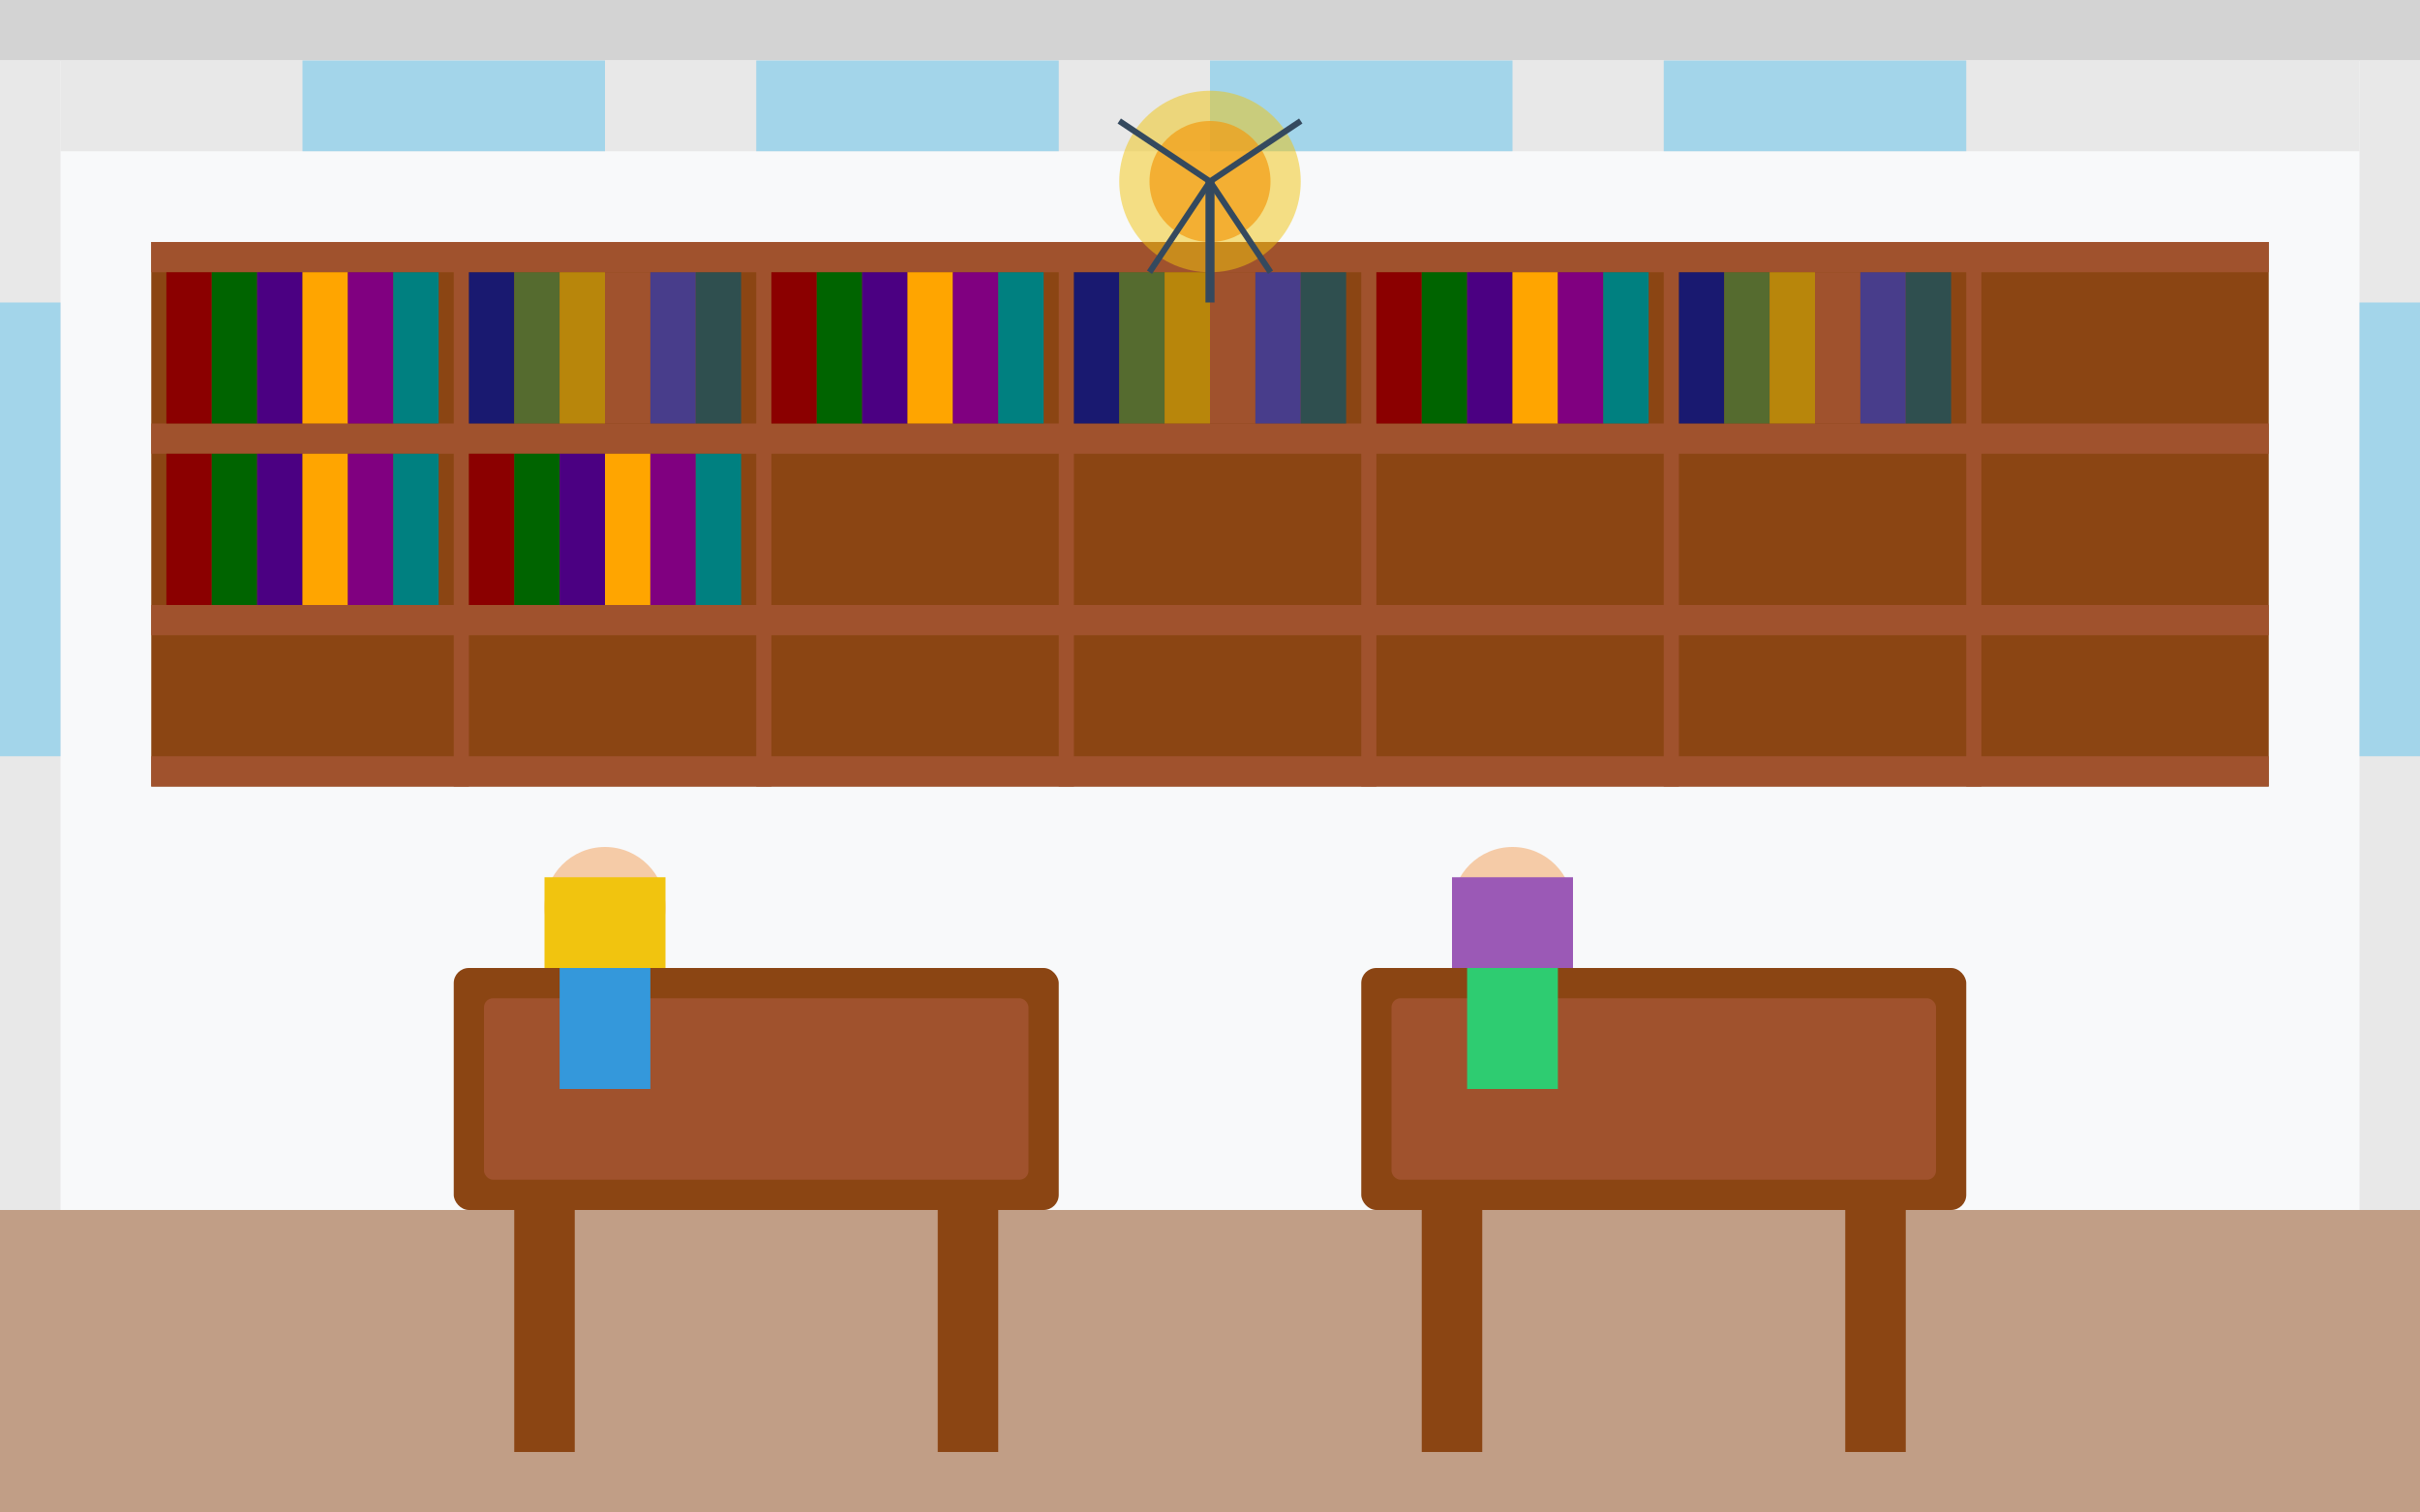 <svg xmlns="http://www.w3.org/2000/svg" viewBox="0 0 800 500" width="800" height="500">
  <!-- Background -->
  <rect width="800" height="500" fill="#f8f9fa" />
  
  <!-- Library Room Structure -->
  <g>
    <!-- Floor -->
    <rect x="0" y="400" width="800" height="100" fill="#8b4513" opacity="0.5" />
    
    <!-- Ceiling -->
    <rect x="0" y="0" width="800" height="20" fill="#d3d3d3" />
    
    <!-- Left Wall with Window -->
    <rect x="0" y="20" width="20" height="380" fill="#e8e8e8" />
    <rect x="0" y="100" width="20" height="150" fill="#87ceeb" opacity="0.7" />
    
    <!-- Right Wall with Window -->
    <rect x="780" y="20" width="20" height="380" fill="#e8e8e8" />
    <rect x="780" y="100" width="20" height="150" fill="#87ceeb" opacity="0.7" />
    
    <!-- Back Wall with Windows -->
    <rect x="20" y="20" width="760" height="30" fill="#e8e8e8" />
    <g>
      <rect x="100" y="20" width="100" height="30" fill="#87ceeb" opacity="0.7" />
      <rect x="250" y="20" width="100" height="30" fill="#87ceeb" opacity="0.7" />
      <rect x="400" y="20" width="100" height="30" fill="#87ceeb" opacity="0.7" />
      <rect x="550" y="20" width="100" height="30" fill="#87ceeb" opacity="0.7" />
    </g>
  </g>
  
  <!-- Bookshelf Row (Back) -->
  <g transform="translate(50, 80)">
    <!-- Bookshelf Structure -->
    <rect x="0" y="0" width="700" height="180" fill="#8b4513" />
    <g fill="#a0522d">
      <rect x="0" y="0" width="700" height="10" />
      <rect x="0" y="60" width="700" height="10" />
      <rect x="0" y="120" width="700" height="10" />
      <rect x="0" y="170" width="700" height="10" />
    </g>
    
    <!-- Vertical Dividers -->
    <g fill="#a0522d">
      <rect x="100" y="0" width="5" height="180" />
      <rect x="200" y="0" width="5" height="180" />
      <rect x="300" y="0" width="5" height="180" />
      <rect x="400" y="0" width="5" height="180" />
      <rect x="500" y="0" width="5" height="180" />
      <rect x="600" y="0" width="5" height="180" />
    </g>
    
    <!-- Books Section 1 -->
    <g transform="translate(5, 10)">
      <rect x="0" y="0" width="15" height="50" fill="#8b0000" />
      <rect x="15" y="0" width="15" height="50" fill="#006400" />
      <rect x="30" y="0" width="15" height="50" fill="#4b0082" />
      <rect x="45" y="0" width="15" height="50" fill="#ffa500" />
      <rect x="60" y="0" width="15" height="50" fill="#800080" />
      <rect x="75" y="0" width="15" height="50" fill="#008080" />
    </g>
    
    <!-- Books Section 2 -->
    <g transform="translate(105, 10)">
      <rect x="0" y="0" width="15" height="50" fill="#191970" />
      <rect x="15" y="0" width="15" height="50" fill="#556b2f" />
      <rect x="30" y="0" width="15" height="50" fill="#b8860b" />
      <rect x="45" y="0" width="15" height="50" fill="#a0522d" />
      <rect x="60" y="0" width="15" height="50" fill="#483d8b" />
      <rect x="75" y="0" width="15" height="50" fill="#2f4f4f" />
    </g>
    
    <!-- Continue with more book sections for other shelves... -->
    <g transform="translate(205, 10)">
      <rect x="0" y="0" width="15" height="50" fill="#8b0000" />
      <rect x="15" y="0" width="15" height="50" fill="#006400" />
      <rect x="30" y="0" width="15" height="50" fill="#4b0082" />
      <rect x="45" y="0" width="15" height="50" fill="#ffa500" />
      <rect x="60" y="0" width="15" height="50" fill="#800080" />
      <rect x="75" y="0" width="15" height="50" fill="#008080" />
    </g>
    
    <g transform="translate(305, 10)">
      <rect x="0" y="0" width="15" height="50" fill="#191970" />
      <rect x="15" y="0" width="15" height="50" fill="#556b2f" />
      <rect x="30" y="0" width="15" height="50" fill="#b8860b" />
      <rect x="45" y="0" width="15" height="50" fill="#a0522d" />
      <rect x="60" y="0" width="15" height="50" fill="#483d8b" />
      <rect x="75" y="0" width="15" height="50" fill="#2f4f4f" />
    </g>
    
    <g transform="translate(405, 10)">
      <rect x="0" y="0" width="15" height="50" fill="#8b0000" />
      <rect x="15" y="0" width="15" height="50" fill="#006400" />
      <rect x="30" y="0" width="15" height="50" fill="#4b0082" />
      <rect x="45" y="0" width="15" height="50" fill="#ffa500" />
      <rect x="60" y="0" width="15" height="50" fill="#800080" />
      <rect x="75" y="0" width="15" height="50" fill="#008080" />
    </g>
    
    <g transform="translate(505, 10)">
      <rect x="0" y="0" width="15" height="50" fill="#191970" />
      <rect x="15" y="0" width="15" height="50" fill="#556b2f" />
      <rect x="30" y="0" width="15" height="50" fill="#b8860b" />
      <rect x="45" y="0" width="15" height="50" fill="#a0522d" />
      <rect x="60" y="0" width="15" height="50" fill="#483d8b" />
      <rect x="75" y="0" width="15" height="50" fill="#2f4f4f" />
    </g>
    
    <!-- Second Row Books -->
    <g transform="translate(5, 70)">
      <rect x="0" y="0" width="15" height="50" fill="#8b0000" />
      <rect x="15" y="0" width="15" height="50" fill="#006400" />
      <rect x="30" y="0" width="15" height="50" fill="#4b0082" />
      <rect x="45" y="0" width="15" height="50" fill="#ffa500" />
      <rect x="60" y="0" width="15" height="50" fill="#800080" />
      <rect x="75" y="0" width="15" height="50" fill="#008080" />
    </g>
    
    <!-- More shelves for second row... -->
    <g transform="translate(105, 70)">
      <rect x="0" y="0" width="15" height="50" fill="#8b0000" />
      <rect x="15" y="0" width="15" height="50" fill="#006400" />
      <rect x="30" y="0" width="15" height="50" fill="#4b0082" />
      <rect x="45" y="0" width="15" height="50" fill="#ffa500" />
      <rect x="60" y="0" width="15" height="50" fill="#800080" />
      <rect x="75" y="0" width="15" height="50" fill="#008080" />
    </g>
  </g>
  
  <!-- Library Tables -->
  <g>
    <!-- Table 1 -->
    <g transform="translate(150, 320)">
      <rect x="0" y="0" width="200" height="80" rx="5" fill="#8b4513" />
      <rect x="10" y="10" width="180" height="60" rx="3" fill="#a0522d" />
      <rect x="20" y="80" width="20" height="80" fill="#8b4513" />
      <rect x="160" y="80" width="20" height="80" fill="#8b4513" />
    </g>
    
    <!-- Table 2 -->
    <g transform="translate(450, 320)">
      <rect x="0" y="0" width="200" height="80" rx="5" fill="#8b4513" />
      <rect x="10" y="10" width="180" height="60" rx="3" fill="#a0522d" />
      <rect x="20" y="80" width="20" height="80" fill="#8b4513" />
      <rect x="160" y="80" width="20" height="80" fill="#8b4513" />
    </g>
    
    <!-- Students (simplified) -->
    <g transform="translate(200, 300)">
      <!-- Student Head -->
      <circle cx="0" cy="0" r="20" fill="#f5cba7" />
      <!-- Student Upper Body -->
      <rect x="-15" y="20" width="30" height="40" fill="#3498db" />
    </g>
    
    <g transform="translate(500, 300)">
      <!-- Student Head -->
      <circle cx="0" cy="0" r="20" fill="#f5cba7" />
      <!-- Student Upper Body -->
      <rect x="-15" y="20" width="30" height="40" fill="#2ecc71" />
    </g>
    
    <!-- Books on Tables -->
    <rect x="180" y="290" width="40" height="30" fill="#f1c40f" />
    <rect x="480" y="290" width="40" height="30" fill="#9b59b6" />
  </g>
  
  <!-- Ornate Ceiling Fixture -->
  <g transform="translate(400, 60)">
    <circle cx="0" cy="0" r="30" fill="#f1c40f" opacity="0.5" />
    <circle cx="0" cy="0" r="20" fill="#f39c12" opacity="0.7" />
    <path d="M0,0 L0,40" stroke="#34495e" stroke-width="3" />
    <path d="M0,0 L-30,-20" stroke="#34495e" stroke-width="2" />
    <path d="M0,0 L30,-20" stroke="#34495e" stroke-width="2" />
    <path d="M0,0 L-20,30" stroke="#34495e" stroke-width="2" />
    <path d="M0,0 L20,30" stroke="#34495e" stroke-width="2" />
  </g>
</svg>